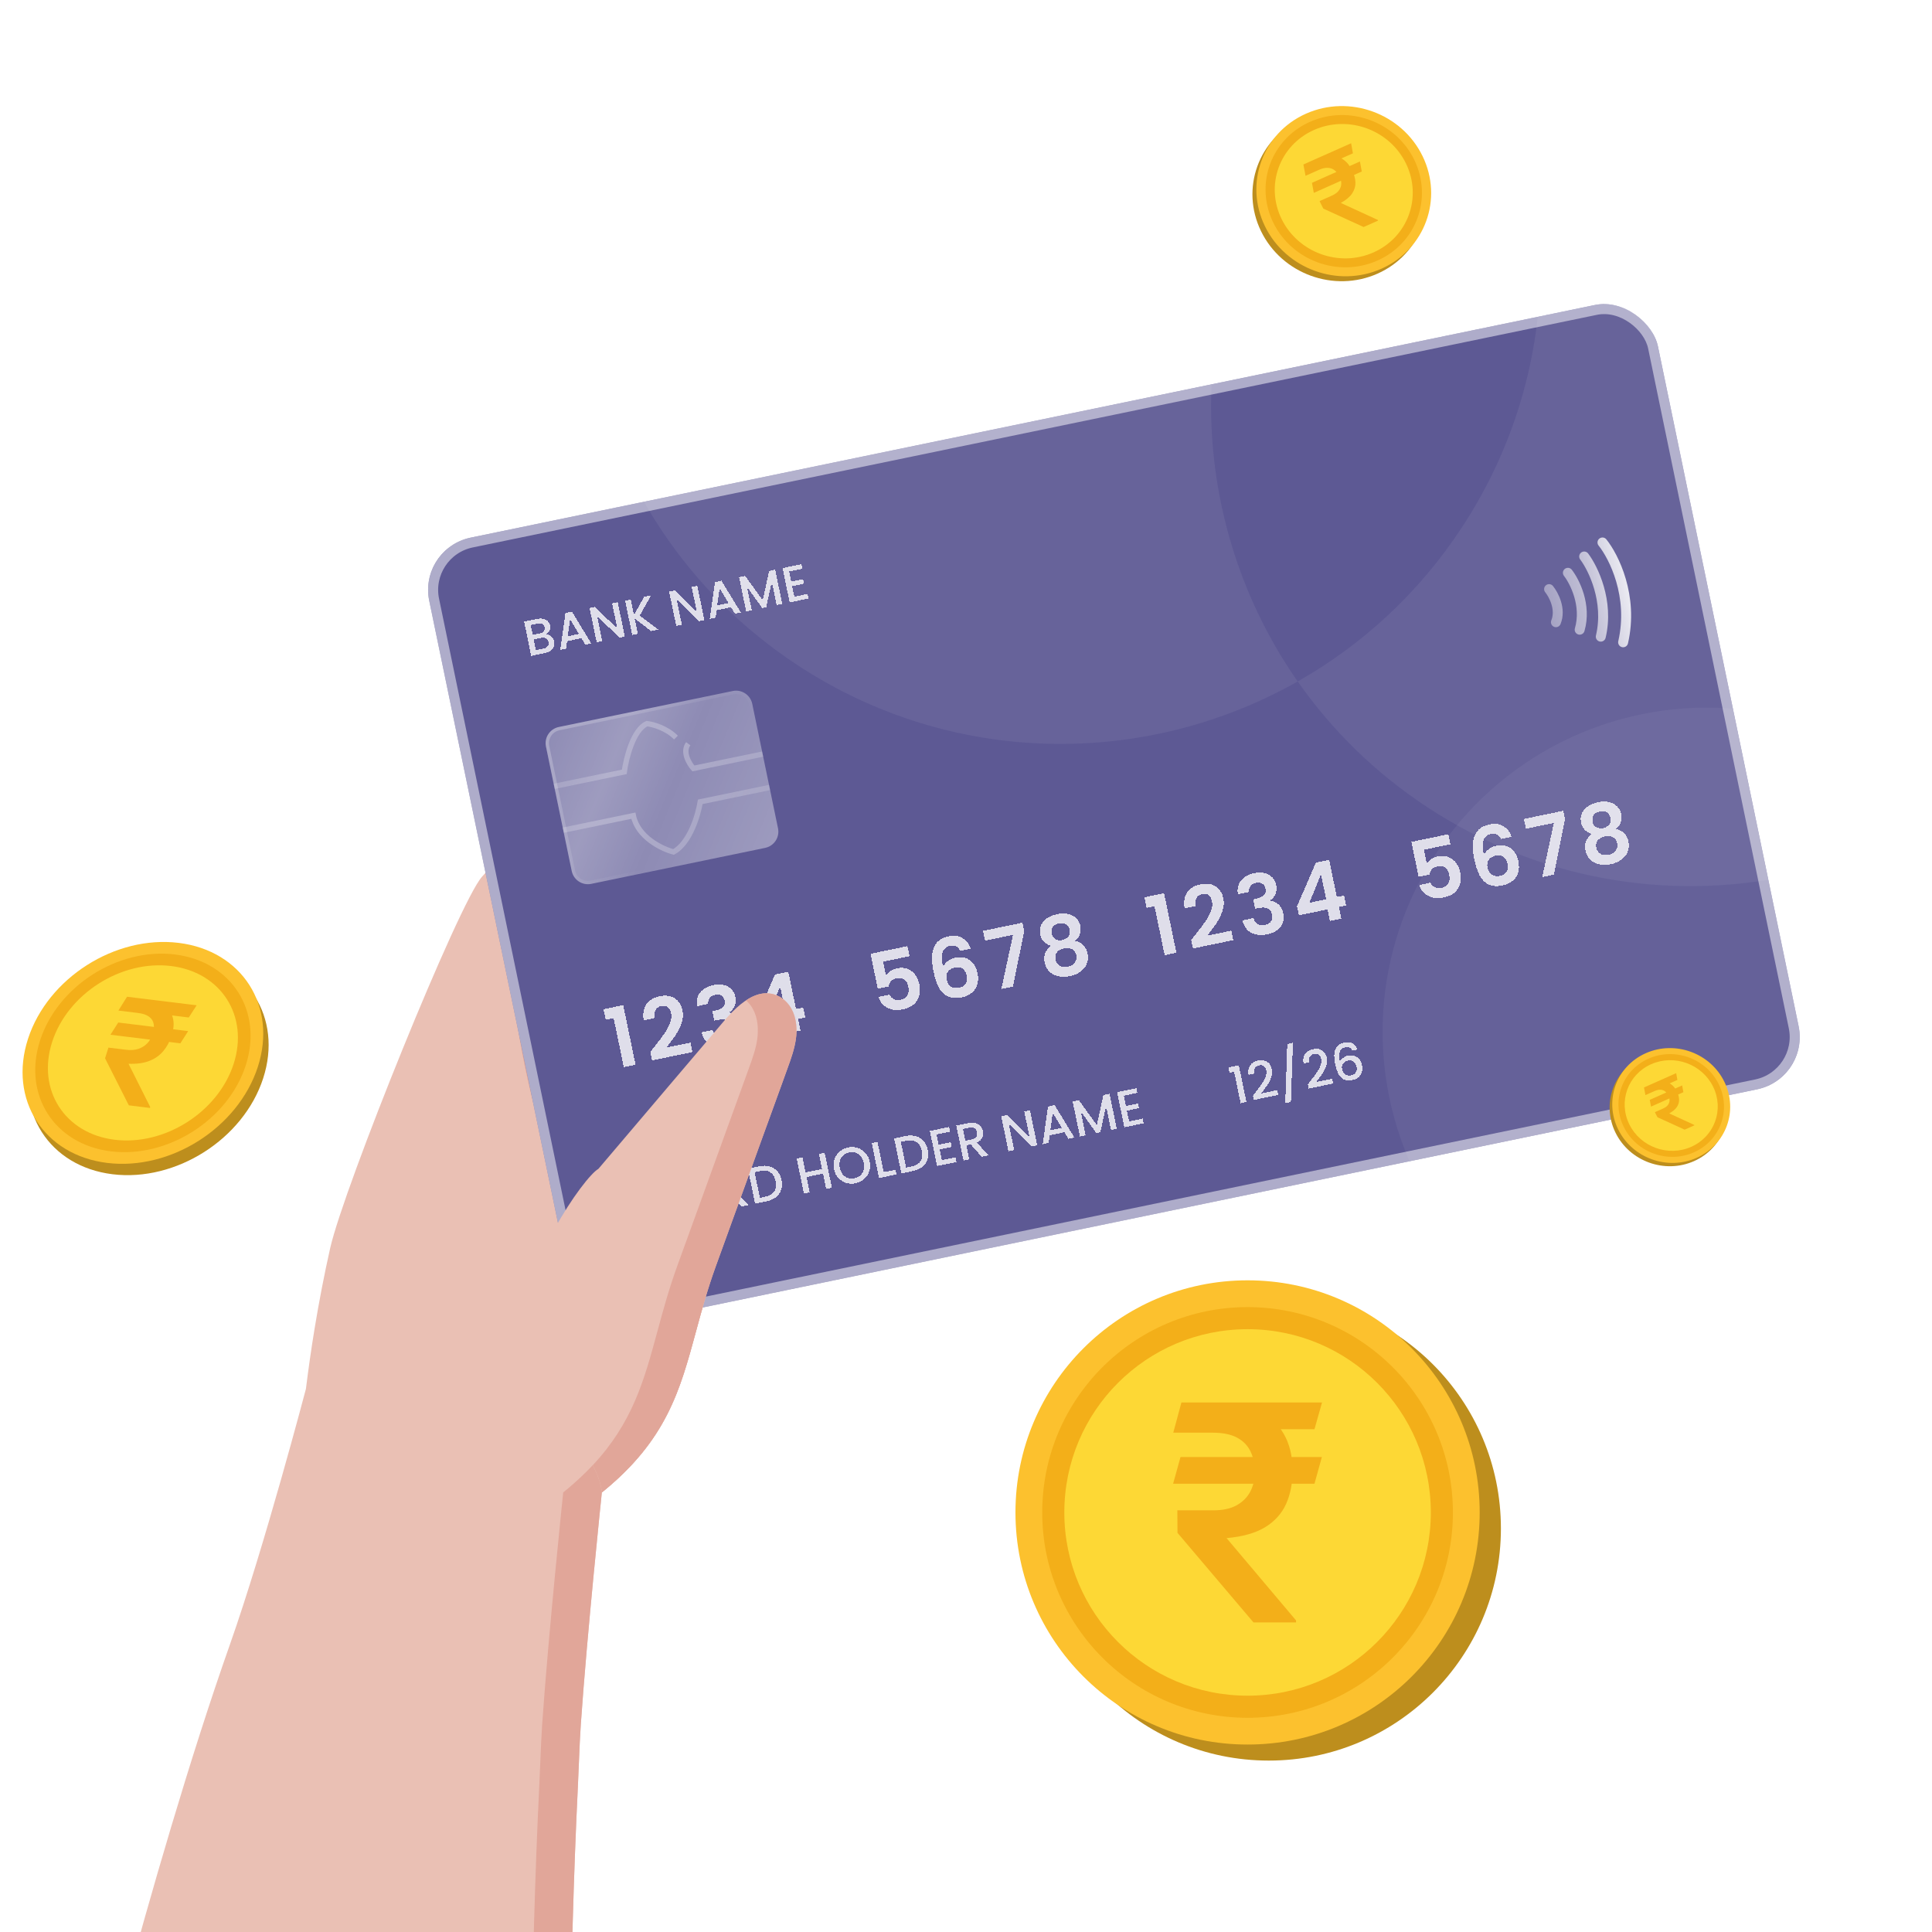 <svg width="120" height="120" viewBox="0 0 120 120" fill="none" xmlns="http://www.w3.org/2000/svg">
<g clip-path="url(#clip0_191_30288)">
<path d="M37.382 92.696C42.784 88.33 42.433 84.223 44.453 78.649L37.157 72.604C36.677 73.14 34.926 67.176 34.403 62.598C34.392 62.543 34.386 62.49 34.38 62.435L34.378 62.419C34.352 62.161 34.327 61.911 34.31 61.663C34.172 59.914 34.261 58.477 34.739 57.867C35.014 57.517 35.282 57.176 35.54 56.844C41.472 49.188 45.063 42.04 44.912 40.791C44.771 39.602 43.252 40.177 42.95 40.392C40.197 42.345 36.394 47.335 29.943 54.449C28.506 56.036 21.365 73.737 20.508 77.523C20.136 79.175 19.809 80.882 19.538 82.531C19.324 83.834 19.146 85.098 19.001 86.267C19.001 86.267 16.437 96.03 14.288 102.121C11.77 109.255 9.314 117.806 7.547 124.332C5.94 130.264 1.472 149.06 1.472 149.06C1.239 149.842 1.76 150.647 2.569 150.756L32.327 154.332L34.649 154.644C35.399 154.746 36.082 154.201 36.149 153.447C36.149 153.447 35.34 133.892 35.408 127.721C35.465 122.568 35.626 116.385 35.896 110.907C35.961 109.604 35.992 108.314 36.075 107.119C36.462 101.483 37.382 92.696 37.382 92.696Z" fill="#EAC0B4"/>
<path fill-rule="evenodd" clip-rule="evenodd" d="M43.224 82.695C42.232 86.357 41.392 89.456 37.382 92.697C37.382 92.697 36.462 101.484 36.074 107.119C36.023 107.872 35.991 108.661 35.958 109.468C35.939 109.943 35.92 110.424 35.896 110.907C35.626 116.386 35.465 122.568 35.408 127.721C35.34 133.892 36.149 153.447 36.149 153.447C36.081 154.201 35.399 154.746 34.648 154.645L33.149 154.443C33.478 154.229 33.711 153.871 33.749 153.447C33.749 153.447 32.94 133.892 33.008 127.721C33.064 122.568 33.226 116.386 33.496 110.907C33.52 110.424 33.539 109.943 33.558 109.468C33.591 108.661 33.623 107.872 33.674 107.119C34.062 101.484 34.982 92.697 34.982 92.697C38.992 89.456 39.832 86.357 40.824 82.695C41.169 81.424 41.532 80.085 42.052 78.649L34.757 72.605C34.276 73.141 32.526 67.176 32.002 62.599C31.992 62.544 31.986 62.491 31.98 62.435L31.978 62.419C31.952 62.161 31.927 61.911 31.91 61.664C31.771 59.915 31.86 58.477 32.339 57.868C32.414 57.772 32.488 57.677 32.562 57.583C32.759 57.332 32.952 57.086 33.14 56.844C39.072 49.189 42.663 42.04 42.511 40.791C42.509 40.77 42.506 40.749 42.502 40.728C42.655 40.608 42.804 40.496 42.95 40.392C43.252 40.178 44.771 39.602 44.911 40.791C45.063 42.04 41.472 49.189 35.54 56.844C35.352 57.086 35.159 57.332 34.962 57.583C34.888 57.677 34.814 57.772 34.739 57.868C34.26 58.477 34.171 59.915 34.31 61.664C34.327 61.911 34.352 62.161 34.378 62.419L34.38 62.435C34.386 62.491 34.392 62.544 34.402 62.599C34.926 67.176 36.676 73.141 37.157 72.605L44.452 78.649C43.932 80.085 43.569 81.424 43.224 82.695Z" fill="#E1A699"/>
<g filter="url(#filter0_d_191_30288)">
<g clip-path="url(#clip1_191_30288)">
<rect x="25.988" y="34.065" width="77.936" height="49.746" rx="3.316" transform="rotate(-11.691 25.988 34.065)" fill="#5D5994"/>
<g filter="url(#filter1_f_191_30288)">
<path fill-rule="evenodd" clip-rule="evenodd" d="M88.66 50.141C102.413 59.178 120.889 55.355 129.926 41.602C138.963 27.848 135.14 9.373 121.386 0.336C111.722 -6.014 99.727 -6.014 90.312 -0.681C88.209 -3.69 85.51 -6.357 82.255 -8.496C68.502 -17.533 50.026 -13.71 40.989 0.043C31.952 13.796 35.775 32.272 49.529 41.309C59.193 47.659 71.188 47.659 80.603 42.326C82.706 45.334 85.405 48.002 88.66 50.141ZM80.603 42.326C84.586 40.07 88.107 36.858 90.794 32.769C97.692 22.271 97.097 9.022 90.312 -0.681C86.329 1.575 82.808 4.786 80.121 8.875C73.223 19.373 73.818 32.623 80.603 42.326Z" fill="white" fill-opacity="0.06"/>
</g>
<path d="M33.911 46.369C33.796 45.814 34.154 45.27 34.709 45.155L45.51 42.92C46.066 42.805 46.609 43.162 46.724 43.718L48.324 51.449C48.439 52.004 48.082 52.548 47.526 52.663L36.725 54.898C36.17 55.013 35.626 54.656 35.511 54.1L33.911 46.369Z" fill="url(#paint0_linear_191_30288)"/>
<path d="M34.013 46.348C33.909 45.849 34.231 45.36 34.73 45.257L45.531 43.022C46.031 42.918 46.52 43.239 46.623 43.739L48.223 51.47C48.326 51.969 48.005 52.458 47.505 52.561L36.704 54.797C36.205 54.9 35.716 54.579 35.613 54.079L34.013 46.348Z" stroke="url(#paint1_linear_191_30288)" stroke-opacity="0.3" stroke-width="0.207"/>
<path d="M34.423 48.841L38.775 47.941C38.888 47.099 39.328 45.321 40.183 44.946C40.538 44.985 41.395 45.213 41.985 45.812M34.986 51.563L39.338 50.663C39.617 52.011 41.117 52.727 41.833 52.917C42.854 52.364 43.367 50.61 43.495 49.802L47.799 48.912M47.37 46.838L43.066 47.728C42.802 47.43 42.368 46.706 42.749 46.195" stroke="url(#paint2_linear_191_30288)" stroke-opacity="0.7" stroke-width="0.332"/>
<g filter="url(#filter2_f_191_30288)">
<ellipse cx="106.013" cy="64.089" rx="20.137" ry="20.137" transform="rotate(-11.691 106.013 64.089)" fill="white" fill-opacity="0.05"/>
</g>
<g filter="url(#filter3_d_191_30288)">
<path d="M33.908 39.41C34.026 39.406 34.136 39.446 34.236 39.53C34.336 39.614 34.4 39.719 34.426 39.845C34.448 39.953 34.44 40.057 34.401 40.157C34.364 40.254 34.297 40.339 34.201 40.412C34.105 40.483 33.987 40.533 33.846 40.563L32.994 40.739L32.554 38.61L33.366 38.442C33.511 38.412 33.64 38.411 33.755 38.438C33.869 38.466 33.961 38.516 34.032 38.588C34.102 38.659 34.147 38.745 34.168 38.848C34.194 38.97 34.182 39.079 34.134 39.174C34.085 39.269 34.01 39.348 33.908 39.41ZM33.088 39.432L33.52 39.343C33.634 39.319 33.718 39.275 33.771 39.211C33.825 39.144 33.842 39.062 33.822 38.964C33.802 38.868 33.754 38.8 33.678 38.761C33.603 38.719 33.508 38.709 33.394 38.733L32.962 38.822L33.088 39.432ZM33.756 40.284C33.875 40.26 33.962 40.212 34.017 40.141C34.073 40.069 34.09 39.983 34.069 39.881C34.047 39.777 33.995 39.701 33.91 39.655C33.826 39.608 33.725 39.597 33.607 39.622L33.147 39.717L33.285 40.382L33.756 40.284ZM36.117 39.639L35.226 39.824L35.163 40.29L34.798 40.366L35.12 38.076L35.524 37.992L36.728 39.966L36.361 40.042L36.117 39.639ZM35.96 39.374L35.41 38.457L35.265 39.518L35.96 39.374ZM38.809 39.536L38.46 39.608L37.08 38.236L37.409 39.825L37.06 39.898L36.619 37.766L36.968 37.693L38.347 39.063L38.019 37.476L38.368 37.404L38.809 39.536ZM40.441 39.198L39.419 38.416L39.617 39.368L39.267 39.441L38.827 37.312L39.176 37.239L39.377 38.211L40.003 37.068L40.441 36.978L39.737 38.235L40.897 39.103L40.441 39.198ZM43.751 38.513L43.401 38.585L42.022 37.213L42.351 38.803L42.002 38.875L41.56 36.743L41.91 36.671L43.289 38.04L42.96 36.453L43.309 36.381L43.751 38.513ZM45.403 37.718L44.511 37.902L44.448 38.369L44.084 38.444L44.405 36.154L44.81 36.071L46.014 38.045L45.646 38.121L45.403 37.718ZM45.246 37.453L44.695 36.535L44.55 37.597L45.246 37.453ZM48.147 35.383L48.587 37.512L48.238 37.584L47.937 36.126L47.589 37.719L47.347 37.769L46.393 36.446L46.694 37.904L46.345 37.976L45.905 35.847L46.281 35.769L47.374 37.284L47.773 35.461L48.147 35.383ZM49.013 35.498L49.143 36.123L49.878 35.971L49.937 36.255L49.202 36.407L49.337 37.06L50.164 36.889L50.223 37.174L49.046 37.417L48.605 35.285L49.782 35.042L49.84 35.327L49.013 35.498Z" fill="white" fill-opacity="0.8" shape-rendering="crispEdges"/>
</g>
<g filter="url(#filter4_d_191_30288)">
<path d="M39.977 75.057C39.933 74.844 39.942 74.643 40.005 74.454C40.071 74.264 40.178 74.105 40.327 73.976C40.479 73.844 40.656 73.758 40.858 73.716C41.09 73.668 41.307 73.683 41.51 73.76C41.715 73.835 41.88 73.969 42.004 74.161L41.575 74.249C41.495 74.146 41.399 74.077 41.288 74.041C41.176 74.006 41.054 74.002 40.923 74.029C40.779 74.059 40.657 74.118 40.558 74.206C40.458 74.293 40.389 74.405 40.349 74.539C40.312 74.673 40.31 74.82 40.343 74.981C40.376 75.142 40.437 75.276 40.524 75.384C40.614 75.492 40.722 75.567 40.849 75.611C40.975 75.652 41.11 75.658 41.254 75.628C41.385 75.601 41.495 75.549 41.584 75.472C41.672 75.395 41.733 75.293 41.765 75.166L42.194 75.078C42.156 75.303 42.057 75.491 41.899 75.641C41.743 75.791 41.549 75.89 41.318 75.938C41.113 75.98 40.917 75.972 40.728 75.913C40.539 75.852 40.377 75.747 40.242 75.599C40.109 75.45 40.021 75.27 39.977 75.057ZM43.962 74.908L43.051 75.096L42.986 75.573L42.614 75.65L42.943 73.311L43.356 73.225L44.586 75.242L44.21 75.32L43.962 74.908ZM43.801 74.638L43.239 73.7L43.091 74.784L43.801 74.638ZM46.054 74.938L45.374 74.172L45.101 74.228L45.281 75.098L44.925 75.172L44.474 72.997L45.226 72.841C45.393 72.807 45.539 72.807 45.666 72.842C45.795 72.876 45.898 72.936 45.975 73.023C46.053 73.109 46.105 73.212 46.13 73.333C46.16 73.475 46.145 73.613 46.085 73.747C46.028 73.879 45.918 73.983 45.755 74.06L46.48 74.85L46.054 74.938ZM45.042 73.943L45.437 73.862C45.57 73.834 45.664 73.78 45.717 73.699C45.772 73.618 45.787 73.522 45.764 73.409C45.741 73.296 45.689 73.215 45.61 73.167C45.529 73.116 45.422 73.104 45.286 73.132L44.892 73.214L45.042 73.943ZM47.163 72.441C47.394 72.393 47.606 72.396 47.797 72.45C47.991 72.501 48.152 72.6 48.28 72.748C48.41 72.893 48.498 73.076 48.544 73.297C48.59 73.518 48.582 73.72 48.519 73.903C48.459 74.085 48.35 74.238 48.193 74.362C48.038 74.483 47.844 74.568 47.613 74.616L46.902 74.763L46.452 72.588L47.163 72.441ZM47.552 74.325C47.807 74.272 47.988 74.163 48.095 73.997C48.202 73.831 48.23 73.623 48.178 73.373C48.126 73.12 48.017 72.937 47.852 72.823C47.687 72.71 47.477 72.679 47.223 72.732L46.869 72.805L47.199 74.398L47.552 74.325ZM51.221 71.601L51.671 73.776L51.314 73.85L51.117 72.898L50.094 73.11L50.291 74.061L49.934 74.135L49.484 71.96L49.841 71.886L50.034 72.819L51.057 72.607L50.864 71.675L51.221 71.601ZM53.138 73.495C52.935 73.537 52.739 73.529 52.548 73.47C52.359 73.409 52.197 73.305 52.062 73.156C51.929 73.006 51.84 72.824 51.796 72.611C51.752 72.398 51.761 72.197 51.825 72.008C51.89 71.818 51.997 71.659 52.147 71.53C52.298 71.399 52.475 71.312 52.677 71.27C52.882 71.228 53.078 71.237 53.267 71.298C53.458 71.357 53.619 71.46 53.752 71.609C53.886 71.758 53.974 71.938 54.018 72.151C54.062 72.364 54.053 72.566 53.99 72.757C53.927 72.947 53.82 73.107 53.669 73.239C53.519 73.367 53.342 73.453 53.138 73.495ZM53.073 73.186C53.217 73.156 53.339 73.097 53.438 73.009C53.537 72.919 53.605 72.807 53.643 72.673C53.682 72.536 53.685 72.388 53.652 72.227C53.619 72.066 53.557 71.932 53.467 71.825C53.38 71.716 53.273 71.642 53.147 71.6C53.021 71.559 52.886 71.553 52.742 71.583C52.598 71.613 52.476 71.672 52.377 71.76C52.278 71.848 52.208 71.959 52.169 72.093C52.131 72.227 52.129 72.375 52.162 72.535C52.195 72.696 52.256 72.831 52.344 72.942C52.434 73.049 52.542 73.125 52.668 73.168C52.794 73.21 52.929 73.215 53.073 73.186ZM54.892 72.809L55.628 72.657L55.688 72.945L54.595 73.171L54.145 70.996L54.502 70.922L54.892 72.809ZM56.246 70.561C56.478 70.513 56.69 70.516 56.881 70.57C57.075 70.621 57.236 70.721 57.364 70.868C57.494 71.013 57.582 71.196 57.628 71.417C57.673 71.638 57.665 71.84 57.603 72.023C57.543 72.205 57.434 72.358 57.277 72.482C57.121 72.603 56.928 72.688 56.696 72.736L55.986 72.883L55.536 70.708L56.246 70.561ZM56.636 72.445C56.891 72.392 57.072 72.283 57.179 72.117C57.286 71.951 57.313 71.743 57.262 71.493C57.209 71.241 57.101 71.058 56.936 70.944C56.771 70.83 56.561 70.799 56.306 70.852L55.953 70.925L56.282 72.518L56.636 72.445ZM58.171 70.463L58.303 71.101L59.054 70.946L59.115 71.237L58.363 71.392L58.501 72.059L59.346 71.884L59.407 72.175L58.205 72.424L57.754 70.246L58.956 69.997L59.016 70.288L58.171 70.463ZM60.976 71.85L60.295 71.084L60.023 71.14L60.203 72.01L59.846 72.084L59.396 69.909L60.147 69.754C60.314 69.719 60.461 69.719 60.588 69.754C60.717 69.788 60.819 69.848 60.896 69.935C60.975 70.021 61.027 70.124 61.052 70.245C61.081 70.387 61.066 70.525 61.007 70.659C60.949 70.791 60.839 70.895 60.677 70.972L61.402 71.762L60.976 71.85ZM59.964 70.856L60.358 70.774C60.492 70.746 60.585 70.692 60.638 70.612C60.693 70.531 60.709 70.434 60.686 70.321C60.662 70.208 60.611 70.128 60.531 70.079C60.451 70.028 60.343 70.017 60.207 70.045L59.813 70.126L59.964 70.856ZM64.424 71.137L64.067 71.211L62.657 69.809L62.993 71.433L62.637 71.507L62.186 69.329L62.543 69.255L63.952 70.654L63.616 69.032L63.973 68.959L64.424 71.137ZM66.112 70.324L65.201 70.513L65.136 70.99L64.764 71.067L65.093 68.727L65.506 68.641L66.736 70.659L66.36 70.736L66.112 70.324ZM65.951 70.054L65.388 69.116L65.241 70.201L65.951 70.054ZM68.915 67.939L69.366 70.114L69.009 70.188L68.701 68.698L68.345 70.326L68.098 70.377L67.123 69.025L67.431 70.515L67.075 70.588L66.624 68.413L67.009 68.334L68.126 69.881L68.534 68.018L68.915 67.939ZM69.801 68.056L69.933 68.695L70.684 68.539L70.744 68.83L69.993 68.986L70.131 69.652L70.976 69.478L71.036 69.769L69.835 70.017L69.384 67.839L70.586 67.59L70.646 67.881L69.801 68.056Z" fill="white" fill-opacity="0.8" shape-rendering="crispEdges"/>
</g>
<g filter="url(#filter5_d_191_30288)">
<path d="M76.362 66.626L76.294 66.301L76.945 66.166L77.417 68.448L77.057 68.522L76.653 66.566L76.362 66.626ZM78.004 67.82C78.169 67.606 78.297 67.431 78.389 67.297C78.482 67.16 78.555 67.023 78.607 66.886C78.659 66.749 78.673 66.62 78.648 66.499C78.622 66.374 78.572 66.282 78.496 66.224C78.423 66.165 78.323 66.149 78.196 66.175C78.073 66.2 77.985 66.26 77.933 66.353C77.882 66.445 77.868 66.556 77.891 66.689L77.546 66.76C77.504 66.521 77.537 66.324 77.647 66.171C77.758 66.015 77.919 65.916 78.13 65.872C78.357 65.825 78.548 65.851 78.701 65.95C78.856 66.048 78.955 66.202 78.998 66.41C79.029 66.561 79.021 66.713 78.973 66.869C78.926 67.023 78.861 67.165 78.777 67.298C78.696 67.428 78.588 67.582 78.455 67.76L78.34 67.914L79.332 67.709L79.394 68.006L77.873 68.321L77.819 68.061L78.004 67.82ZM80.307 64.769L80.181 68.447L79.83 68.52L79.954 64.842L80.307 64.769ZM81.418 67.114C81.583 66.899 81.711 66.725 81.803 66.591C81.896 66.454 81.969 66.317 82.021 66.18C82.073 66.043 82.087 65.914 82.062 65.793C82.036 65.668 81.986 65.576 81.91 65.517C81.837 65.458 81.737 65.442 81.61 65.469C81.487 65.494 81.399 65.553 81.347 65.647C81.296 65.738 81.282 65.85 81.305 65.982L80.961 66.053C80.918 65.814 80.951 65.618 81.061 65.465C81.172 65.309 81.333 65.209 81.544 65.165C81.771 65.118 81.962 65.144 82.115 65.243C82.27 65.342 82.369 65.495 82.412 65.704C82.444 65.854 82.435 66.007 82.387 66.163C82.34 66.316 82.275 66.459 82.192 66.592C82.11 66.722 82.002 66.876 81.869 67.053L81.754 67.208L82.746 67.002L82.808 67.3L81.287 67.614L81.233 67.355L81.418 67.114ZM83.992 65.26C83.949 65.168 83.893 65.105 83.822 65.069C83.752 65.034 83.662 65.027 83.554 65.05C83.389 65.084 83.279 65.173 83.224 65.317C83.168 65.459 83.169 65.677 83.225 65.97C83.26 65.867 83.325 65.779 83.419 65.708C83.513 65.636 83.62 65.588 83.742 65.563C83.879 65.534 84.007 65.539 84.123 65.578C84.242 65.615 84.342 65.683 84.424 65.784C84.507 65.884 84.566 66.012 84.598 66.169C84.628 66.315 84.626 66.451 84.591 66.578C84.559 66.704 84.493 66.813 84.394 66.903C84.295 66.991 84.166 67.051 84.007 67.084C83.792 67.129 83.614 67.117 83.471 67.048C83.33 66.977 83.217 66.86 83.131 66.698C83.047 66.534 82.978 66.323 82.925 66.064C82.767 65.301 82.957 64.863 83.495 64.752C83.704 64.709 83.879 64.731 84.022 64.819C84.166 64.907 84.266 65.031 84.321 65.192L83.992 65.26ZM83.725 65.879C83.598 65.906 83.498 65.967 83.424 66.062C83.352 66.156 83.331 66.274 83.36 66.418C83.39 66.562 83.455 66.669 83.554 66.737C83.654 66.803 83.779 66.821 83.927 66.791C84.058 66.763 84.153 66.701 84.212 66.604C84.272 66.507 84.288 66.391 84.26 66.255C84.231 66.113 84.17 66.008 84.077 65.94C83.987 65.87 83.869 65.85 83.725 65.879Z" fill="white" fill-opacity="0.8" shape-rendering="crispEdges"/>
</g>
<g filter="url(#filter6_d_191_30288)">
<path d="M37.621 63.339L37.486 62.684L38.709 62.431L39.474 66.13L38.744 66.281L38.114 63.237L37.621 63.339ZM40.612 65.059C40.881 64.721 41.093 64.442 41.249 64.223C41.404 64 41.525 63.778 41.613 63.555C41.701 63.332 41.725 63.126 41.686 62.937C41.651 62.764 41.582 62.637 41.48 62.556C41.379 62.474 41.244 62.451 41.075 62.486C40.905 62.521 40.787 62.606 40.719 62.74C40.651 62.87 40.636 63.034 40.673 63.231L39.983 63.374C39.912 62.965 39.969 62.632 40.152 62.376C40.339 62.118 40.608 61.953 40.96 61.88C41.345 61.801 41.663 61.843 41.912 62.006C42.16 62.166 42.319 62.414 42.388 62.749C42.443 63.013 42.424 63.279 42.332 63.549C42.239 63.819 42.12 64.062 41.975 64.279C41.828 64.493 41.634 64.755 41.392 65.067L42.889 64.757L43.01 65.345L40.504 65.864L40.394 65.336L40.612 65.059ZM43.293 62.498C43.24 62.156 43.304 61.871 43.486 61.643C43.671 61.411 43.945 61.257 44.307 61.182C44.554 61.131 44.774 61.132 44.968 61.183C45.162 61.231 45.318 61.321 45.437 61.451C45.558 61.578 45.638 61.734 45.676 61.92C45.721 62.133 45.702 62.326 45.621 62.498C45.543 62.666 45.433 62.791 45.291 62.873L45.296 62.893C45.505 62.914 45.679 62.99 45.82 63.124C45.964 63.256 46.061 63.444 46.111 63.688C46.153 63.891 46.143 64.082 46.081 64.26C46.023 64.438 45.912 64.592 45.748 64.721C45.587 64.846 45.379 64.935 45.126 64.987C44.743 65.066 44.412 65.034 44.132 64.891C43.852 64.748 43.666 64.49 43.575 64.117L44.265 63.974C44.306 64.139 44.39 64.261 44.516 64.341C44.644 64.416 44.802 64.435 44.988 64.397C45.16 64.361 45.282 64.286 45.354 64.172C45.428 64.055 45.45 63.92 45.418 63.768C45.376 63.565 45.282 63.432 45.135 63.371C44.989 63.31 44.78 63.307 44.509 63.363L44.362 63.394L44.241 62.81L44.388 62.779C44.869 62.68 45.076 62.47 45.009 62.148C44.979 62.003 44.912 61.899 44.807 61.836C44.706 61.772 44.574 61.757 44.411 61.791C44.252 61.823 44.138 61.893 44.068 61.999C44.001 62.101 43.974 62.22 43.988 62.354L43.293 62.498ZM47.083 63.804L46.968 63.246L48.136 60.528L48.963 60.357L49.442 62.67L49.888 62.578L50.016 63.197L49.57 63.29L49.719 64.01L49.008 64.157L48.859 63.437L47.083 63.804ZM48.456 61.255L47.737 63.023L48.777 62.808L48.456 61.255Z" fill="white" fill-opacity="0.8" shape-rendering="crispEdges"/>
</g>
<g filter="url(#filter7_d_191_30288)">
<path d="M56.493 59.391L54.849 59.731L55.028 60.598C55.081 60.496 55.168 60.404 55.289 60.322C55.409 60.237 55.543 60.18 55.692 60.149C55.963 60.093 56.197 60.106 56.394 60.189C56.591 60.272 56.747 60.398 56.864 60.568C56.979 60.734 57.059 60.923 57.102 61.132C57.183 61.521 57.136 61.858 56.962 62.141C56.791 62.423 56.501 62.606 56.091 62.691C55.706 62.771 55.378 62.738 55.108 62.593C54.838 62.448 54.655 62.223 54.561 61.918L55.251 61.775C55.309 61.904 55.399 61.998 55.521 62.058C55.646 62.116 55.791 62.129 55.957 62.094C56.157 62.053 56.294 61.959 56.37 61.813C56.445 61.667 56.462 61.491 56.419 61.284C56.376 61.075 56.29 60.926 56.163 60.84C56.039 60.749 55.877 60.725 55.677 60.766C55.535 60.795 55.424 60.855 55.344 60.946C55.264 61.037 55.216 61.145 55.2 61.272L54.52 61.413L54.07 59.241L56.364 58.766L56.493 59.391ZM59.633 59.064C59.569 58.928 59.488 58.834 59.389 58.781C59.293 58.726 59.167 58.715 59.012 58.748C58.778 58.796 58.625 58.926 58.553 59.139C58.483 59.347 58.49 59.663 58.574 60.087C58.628 59.935 58.724 59.805 58.864 59.699C59.004 59.589 59.165 59.515 59.348 59.477C59.568 59.431 59.772 59.439 59.961 59.498C60.15 59.558 60.31 59.669 60.443 59.833C60.575 59.992 60.667 60.199 60.719 60.453C60.769 60.693 60.764 60.918 60.705 61.128C60.649 61.333 60.539 61.508 60.374 61.651C60.21 61.794 59.999 61.893 59.742 61.946C59.391 62.019 59.097 61.998 58.862 61.885C58.63 61.77 58.445 61.583 58.306 61.322C58.17 61.058 58.06 60.721 57.975 60.311C57.847 59.692 57.857 59.203 58.005 58.845C58.153 58.483 58.456 58.254 58.916 58.159C59.272 58.085 59.567 58.125 59.803 58.277C60.039 58.429 60.202 58.646 60.292 58.927L59.633 59.064ZM59.306 60.094C59.127 60.131 58.987 60.215 58.887 60.345C58.787 60.475 58.758 60.64 58.799 60.84C58.84 61.039 58.929 61.185 59.064 61.277C59.203 61.368 59.376 61.392 59.582 61.349C59.764 61.312 59.897 61.226 59.978 61.093C60.064 60.959 60.087 60.797 60.047 60.608C60.007 60.411 59.922 60.267 59.794 60.173C59.668 60.079 59.506 60.053 59.306 60.094ZM63.613 57.838L62.918 61.278L62.197 61.427L62.92 58.066L61.184 58.425L61.058 57.816L63.504 57.31L63.613 57.838ZM65.285 58.746C64.91 58.64 64.685 58.403 64.609 58.034C64.571 57.851 64.582 57.676 64.643 57.508C64.706 57.336 64.822 57.187 64.989 57.061C65.16 56.93 65.381 56.837 65.651 56.781C65.922 56.725 66.16 56.723 66.365 56.776C66.572 56.825 66.737 56.916 66.86 57.049C66.986 57.179 67.067 57.334 67.105 57.517C67.144 57.703 67.132 57.877 67.07 58.038C67.007 58.195 66.908 58.329 66.772 58.438C66.975 58.481 67.145 58.569 67.282 58.703C67.419 58.837 67.51 59.011 67.554 59.224C67.601 59.454 67.584 59.667 67.501 59.864C67.421 60.057 67.289 60.22 67.105 60.354C66.921 60.487 66.702 60.58 66.448 60.632C66.195 60.685 65.957 60.687 65.735 60.637C65.516 60.587 65.33 60.49 65.177 60.345C65.026 60.196 64.927 60.007 64.879 59.777C64.835 59.564 64.85 59.369 64.922 59.191C64.994 59.011 65.115 58.862 65.285 58.746ZM66.436 57.761C66.402 57.596 66.325 57.478 66.204 57.407C66.087 57.336 65.942 57.319 65.77 57.354C65.601 57.389 65.475 57.463 65.392 57.575C65.313 57.687 65.291 57.827 65.326 57.996C65.357 58.149 65.433 58.26 65.554 58.33C65.678 58.4 65.821 58.418 65.983 58.385C66.145 58.351 66.27 58.278 66.356 58.164C66.441 58.048 66.468 57.914 66.436 57.761ZM66.09 58.902C65.897 58.942 65.75 59.024 65.649 59.147C65.551 59.27 65.52 59.422 65.558 59.605C65.593 59.774 65.679 59.901 65.817 59.985C65.957 60.066 66.127 60.085 66.326 60.044C66.526 60.002 66.672 59.916 66.765 59.784C66.857 59.652 66.886 59.503 66.852 59.337C66.815 59.158 66.727 59.031 66.588 58.958C66.449 58.881 66.283 58.862 66.09 58.902Z" fill="white" fill-opacity="0.8" shape-rendering="crispEdges"/>
</g>
<g filter="url(#filter8_d_191_30288)">
<path d="M71.215 56.386L71.08 55.732L72.303 55.479L73.068 59.178L72.338 59.329L71.707 56.285L71.215 56.386ZM74.206 58.106C74.475 57.769 74.687 57.49 74.843 57.271C74.998 57.048 75.119 56.826 75.207 56.603C75.295 56.38 75.319 56.174 75.28 55.984C75.244 55.812 75.176 55.685 75.074 55.604C74.973 55.522 74.837 55.499 74.668 55.534C74.499 55.569 74.381 55.654 74.313 55.788C74.245 55.918 74.23 56.082 74.267 56.279L73.577 56.422C73.506 56.013 73.562 55.68 73.746 55.423C73.932 55.166 74.202 55.001 74.553 54.928C74.939 54.848 75.257 54.89 75.506 55.054C75.754 55.214 75.913 55.462 75.982 55.797C76.037 56.061 76.018 56.327 75.925 56.597C75.833 56.867 75.714 57.11 75.569 57.327C75.422 57.541 75.228 57.803 74.985 58.114L76.482 57.805L76.604 58.393L74.097 58.912L73.988 58.384L74.206 58.106ZM76.887 55.546C76.834 55.204 76.898 54.919 77.08 54.691C77.265 54.459 77.538 54.305 77.9 54.23C78.147 54.179 78.368 54.179 78.562 54.231C78.755 54.279 78.912 54.369 79.03 54.499C79.152 54.626 79.232 54.782 79.27 54.968C79.314 55.181 79.296 55.374 79.215 55.546C79.137 55.714 79.027 55.839 78.885 55.921L78.889 55.941C79.098 55.962 79.273 56.038 79.413 56.172C79.557 56.304 79.654 56.492 79.705 56.736C79.747 56.939 79.737 57.129 79.675 57.308C79.617 57.486 79.505 57.639 79.342 57.769C79.181 57.894 78.973 57.982 78.719 58.035C78.337 58.114 78.006 58.082 77.726 57.939C77.446 57.796 77.26 57.538 77.169 57.165L77.859 57.022C77.9 57.187 77.984 57.309 78.109 57.389C78.238 57.464 78.395 57.483 78.581 57.444C78.754 57.409 78.876 57.334 78.948 57.22C79.022 57.103 79.044 56.968 79.012 56.816C78.97 56.612 78.876 56.48 78.729 56.419C78.582 56.358 78.374 56.355 78.103 56.411L77.956 56.441L77.835 55.858L77.982 55.827C78.463 55.728 78.669 55.518 78.603 55.196C78.573 55.051 78.505 54.947 78.401 54.883C78.299 54.82 78.167 54.805 78.005 54.838C77.846 54.871 77.732 54.941 77.662 55.047C77.595 55.149 77.568 55.267 77.582 55.402L76.887 55.546ZM80.677 56.852L80.561 56.294L81.729 53.576L82.556 53.404L83.035 55.718L83.482 55.626L83.61 56.245L83.163 56.337L83.313 57.058L82.602 57.205L82.453 56.484L80.677 56.852ZM82.049 54.303L81.33 56.071L82.371 55.856L82.049 54.303Z" fill="white" fill-opacity="0.8" shape-rendering="crispEdges"/>
</g>
<g filter="url(#filter9_d_191_30288)">
<path d="M90.087 52.439L88.443 52.779L88.622 53.647C88.675 53.545 88.762 53.453 88.882 53.371C89.003 53.286 89.137 53.228 89.286 53.198C89.556 53.142 89.79 53.155 89.987 53.238C90.184 53.321 90.341 53.447 90.457 53.617C90.573 53.783 90.653 53.971 90.696 54.181C90.776 54.57 90.73 54.906 90.555 55.189C90.384 55.472 90.094 55.655 89.685 55.74C89.299 55.82 88.971 55.787 88.701 55.642C88.432 55.496 88.249 55.271 88.154 54.967L88.844 54.824C88.903 54.953 88.993 55.047 89.115 55.106C89.24 55.165 89.385 55.177 89.551 55.143C89.75 55.102 89.888 55.008 89.964 54.862C90.039 54.716 90.056 54.539 90.013 54.333C89.969 54.123 89.884 53.975 89.757 53.889C89.632 53.798 89.47 53.773 89.271 53.815C89.129 53.844 89.017 53.904 88.938 53.995C88.858 54.085 88.809 54.194 88.793 54.321L88.113 54.462L87.664 52.29L89.958 51.815L90.087 52.439ZM93.226 52.112C93.163 51.977 93.082 51.883 92.983 51.83C92.887 51.775 92.761 51.764 92.605 51.796C92.372 51.845 92.219 51.975 92.147 52.188C92.077 52.396 92.084 52.712 92.168 53.136C92.221 52.984 92.318 52.854 92.458 52.748C92.598 52.638 92.759 52.564 92.942 52.526C93.162 52.48 93.366 52.487 93.555 52.547C93.743 52.607 93.904 52.718 94.036 52.881C94.168 53.041 94.26 53.248 94.313 53.502C94.363 53.742 94.358 53.967 94.299 54.176C94.243 54.382 94.133 54.557 93.968 54.7C93.804 54.843 93.593 54.942 93.336 54.995C92.984 55.068 92.691 55.047 92.456 54.934C92.224 54.819 92.039 54.632 91.9 54.371C91.764 54.107 91.654 53.77 91.569 53.36C91.441 52.741 91.451 52.252 91.599 51.894C91.746 51.531 92.05 51.303 92.51 51.208C92.865 51.134 93.161 51.173 93.397 51.326C93.633 51.478 93.796 51.695 93.886 51.976L93.226 52.112ZM92.9 53.143C92.721 53.18 92.581 53.264 92.481 53.394C92.381 53.524 92.351 53.689 92.393 53.888C92.434 54.088 92.522 54.234 92.658 54.326C92.797 54.417 92.969 54.441 93.176 54.398C93.358 54.361 93.49 54.275 93.572 54.142C93.657 54.008 93.68 53.846 93.641 53.656C93.601 53.46 93.516 53.315 93.387 53.222C93.262 53.128 93.1 53.102 92.9 53.143ZM97.207 50.886L96.512 54.327L95.791 54.476L96.514 51.115L94.778 51.474L94.652 50.865L97.098 50.359L97.207 50.886ZM98.879 51.795C98.504 51.689 98.279 51.451 98.203 51.083C98.165 50.9 98.176 50.725 98.237 50.557C98.3 50.385 98.415 50.236 98.583 50.11C98.754 49.979 98.974 49.886 99.245 49.83C99.516 49.774 99.753 49.772 99.958 49.825C100.166 49.874 100.331 49.965 100.454 50.098C100.58 50.227 100.661 50.383 100.699 50.566C100.738 50.752 100.726 50.926 100.664 51.087C100.601 51.244 100.502 51.378 100.366 51.487C100.569 51.53 100.739 51.618 100.876 51.752C101.013 51.886 101.103 52.059 101.147 52.272C101.195 52.502 101.177 52.716 101.095 52.913C101.015 53.106 100.883 53.269 100.699 53.403C100.515 53.536 100.296 53.629 100.042 53.681C99.788 53.734 99.55 53.735 99.329 53.686C99.11 53.636 98.924 53.539 98.771 53.394C98.62 53.245 98.521 53.056 98.473 52.826C98.429 52.613 98.443 52.417 98.516 52.24C98.588 52.059 98.709 51.911 98.879 51.795ZM100.03 50.81C99.996 50.645 99.918 50.526 99.798 50.456C99.681 50.385 99.536 50.367 99.364 50.403C99.195 50.438 99.069 50.512 98.986 50.624C98.907 50.736 98.885 50.876 98.92 51.045C98.951 51.198 99.027 51.309 99.147 51.379C99.271 51.449 99.414 51.467 99.577 51.433C99.739 51.4 99.863 51.326 99.949 51.213C100.035 51.097 100.061 50.963 100.03 50.81ZM99.684 51.951C99.491 51.991 99.344 52.072 99.242 52.196C99.144 52.318 99.114 52.471 99.152 52.654C99.187 52.823 99.273 52.95 99.411 53.034C99.551 53.114 99.721 53.134 99.92 53.093C100.12 53.051 100.266 52.965 100.358 52.833C100.451 52.7 100.48 52.552 100.446 52.386C100.409 52.207 100.321 52.08 100.182 52.007C100.043 51.929 99.877 51.911 99.684 51.951Z" fill="white" fill-opacity="0.8" shape-rendering="crispEdges"/>
</g>
<path d="M96.216 36.591C96.496 36.935 96.973 37.828 96.641 38.647M97.384 35.578C97.811 36.127 98.555 37.601 98.116 39.112M98.396 34.565C98.957 35.309 99.949 37.346 99.427 39.544M99.532 33.694C100.234 34.565 101.474 37.024 100.815 39.894" stroke="url(#paint3_linear_191_30288)" stroke-width="0.618" stroke-linecap="round" stroke-linejoin="round"/>
</g>
<rect x="26.356" y="34.307" width="77.313" height="49.123" rx="3.005" transform="rotate(-11.691 26.356 34.307)" stroke="white" stroke-opacity="0.5" stroke-width="0.623"/>
</g>
<path d="M49.434 64.531C49.451 64.406 49.465 64.287 49.467 64.165C49.483 63.818 49.453 63.467 49.348 63.111C49.252 62.791 49.09 62.495 48.864 62.257C48.694 62.072 48.483 61.922 48.246 61.823C47.626 61.573 47.033 61.714 46.491 62.037C46.141 62.244 45.811 62.526 45.512 62.825C45.362 62.974 45.217 63.129 45.084 63.282L41.399 67.617L39.884 69.402L37.165 72.603C36.287 73.085 32.289 78.726 32.481 82.978C32.663 87.024 37.005 89.62 37.39 92.695C42.792 88.328 42.441 84.221 44.46 78.647C44.838 77.601 45.219 76.554 45.597 75.508C45.684 75.274 45.768 75.039 45.855 74.801C46.333 73.483 46.807 72.165 47.285 70.847C47.309 70.784 47.333 70.718 47.356 70.651L47.356 70.65C47.577 70.048 47.798 69.441 48.016 68.834C48.187 68.366 48.357 67.893 48.528 67.424C48.656 67.069 48.788 66.708 48.916 66.349C49.132 65.759 49.348 65.149 49.434 64.531Z" fill="#EAC0B4"/>
<path fill-rule="evenodd" clip-rule="evenodd" d="M49.467 64.164C49.465 64.286 49.451 64.406 49.434 64.53C49.348 65.149 49.132 65.758 48.916 66.349C48.835 66.576 48.752 66.804 48.67 67.031C48.623 67.162 48.575 67.293 48.528 67.424C48.443 67.658 48.357 67.894 48.272 68.129C48.186 68.364 48.101 68.6 48.016 68.834C47.799 69.441 47.577 70.048 47.356 70.65L47.356 70.65C47.333 70.717 47.309 70.784 47.285 70.846C47.034 71.539 46.784 72.231 46.534 72.923C46.308 73.549 46.082 74.175 45.855 74.8C45.825 74.884 45.795 74.967 45.765 75.049C45.709 75.203 45.654 75.355 45.597 75.508C45.408 76.031 45.219 76.554 45.029 77.077C44.839 77.601 44.649 78.124 44.46 78.647C43.94 80.083 43.577 81.422 43.232 82.693C42.24 86.355 41.4 89.453 37.39 92.694C37.318 92.121 37.109 91.564 36.814 91.011C39.297 88.358 40.013 85.718 40.833 82.694C41.177 81.423 41.54 80.084 42.06 78.647C42.249 78.124 42.439 77.601 42.629 77.078C42.819 76.555 43.009 76.032 43.198 75.509C43.254 75.356 43.309 75.203 43.365 75.05C43.395 74.967 43.425 74.884 43.455 74.801C43.682 74.175 43.908 73.55 44.134 72.924C44.384 72.232 44.634 71.539 44.886 70.847C44.91 70.784 44.933 70.718 44.956 70.651L44.956 70.651L44.956 70.651C45.178 70.048 45.399 69.441 45.616 68.835C45.701 68.6 45.787 68.365 45.872 68.129C45.957 67.894 46.043 67.659 46.128 67.424C46.175 67.294 46.223 67.163 46.27 67.031C46.353 66.804 46.435 66.577 46.516 66.349C46.732 65.759 46.949 65.149 47.035 64.531C47.051 64.406 47.065 64.287 47.067 64.165C47.084 63.818 47.053 63.467 46.949 63.111C46.853 62.791 46.69 62.495 46.464 62.257C46.424 62.214 46.382 62.172 46.338 62.133C46.388 62.099 46.44 62.067 46.491 62.036C47.033 61.713 47.626 61.572 48.246 61.822C48.483 61.921 48.694 62.072 48.864 62.257C49.09 62.494 49.252 62.791 49.349 63.11C49.453 63.466 49.483 63.817 49.467 64.164Z" fill="#E1A699"/>
<circle cx="78.807" cy="94.936" r="14.417" fill="#BD8E1D"/>
<circle cx="77.489" cy="93.94" r="14.417" fill="#FCC12E"/>
<circle cx="77.489" cy="93.941" r="12.754" fill="#F3AF19"/>
<circle cx="77.489" cy="93.94" r="11.382" fill="#FDD835"/>
<path d="M82.104 90.498L81.644 92.158H72.864L73.324 90.498H82.104ZM77.855 100.77L73.136 95.207L73.127 93.809H75.369C75.951 93.809 76.429 93.706 76.804 93.499C77.186 93.287 77.47 93.002 77.658 92.646C77.845 92.283 77.939 91.88 77.939 91.436C77.939 90.954 77.852 90.529 77.677 90.16C77.501 89.791 77.223 89.503 76.842 89.297C76.46 89.091 75.957 88.987 75.331 88.987H72.874L73.38 87.111H75.331C76.438 87.111 77.358 87.277 78.089 87.609C78.821 87.94 79.368 88.421 79.731 89.053C80.1 89.685 80.284 90.448 80.284 91.342C80.284 92.124 80.15 92.815 79.881 93.415C79.612 94.009 79.177 94.491 78.577 94.86C77.977 95.222 77.179 95.448 76.185 95.535L80.5 100.648V100.77H77.855ZM82.114 87.111L81.644 88.772H74.468L74.928 87.111H82.114Z" fill="#F3AF19"/>
<ellipse cx="7.186" cy="7.186" rx="7.186" ry="7.186" transform="matrix(0.993 0.122 -0.309 0.951 4.295 58.39)" fill="#BD8E1D"/>
<ellipse cx="7.186" cy="7.186" rx="7.186" ry="7.186" transform="matrix(0.993 0.122 -0.309 0.951 3.961 57.687)" fill="#FCC12E"/>
<ellipse cx="6.429" cy="6.429" rx="6.429" ry="6.429" transform="matrix(0.993 0.122 -0.309 0.951 4.479 58.5)" fill="#F3AF19"/>
<ellipse cx="5.673" cy="5.673" rx="5.673" ry="5.673" transform="matrix(0.993 0.122 -0.309 0.951 4.996 59.31)" fill="#FDD835"/>
<path d="M11.687 64.044L11.203 64.803L6.86 64.27L7.343 63.511L11.687 64.044ZM8.002 68.655L6.525 65.732L6.736 65.069L7.845 65.205C8.132 65.24 8.385 65.22 8.602 65.145C8.824 65.068 9.008 64.95 9.156 64.793C9.305 64.632 9.413 64.447 9.482 64.236C9.556 64.008 9.578 63.801 9.548 63.615C9.518 63.43 9.425 63.277 9.268 63.156C9.111 63.035 8.878 62.955 8.569 62.917L7.353 62.768L7.892 61.909L8.858 62.028C9.405 62.095 9.834 62.229 10.145 62.431C10.456 62.633 10.653 62.894 10.735 63.215C10.82 63.537 10.794 63.91 10.656 64.334C10.536 64.705 10.363 65.024 10.137 65.292C9.913 65.558 9.624 65.759 9.27 65.898C8.917 66.033 8.488 66.092 7.983 66.073L9.33 68.758L9.311 68.816L8.002 68.655ZM12.213 62.44L11.725 63.198L8.175 62.762L8.658 62.003L12.213 62.44Z" fill="#F3AF19"/>
<ellipse cx="5.355" cy="5.355" rx="5.355" ry="5.355" transform="matrix(0.914 -0.407 0.438 0.899 75.98 9.546)" fill="#BD8E1D"/>
<ellipse cx="5.355" cy="5.355" rx="5.355" ry="5.355" transform="matrix(0.914 -0.407 0.438 0.899 76.223 9.24)" fill="#FCC12E"/>
<circle cx="4.791" cy="4.791" r="4.791" transform="matrix(0.914 -0.407 0.438 0.899 76.985 9.517)" fill="#F3AF19"/>
<circle cx="4.228" cy="4.228" r="4.228" transform="matrix(0.914 -0.407 0.438 0.899 77.747 9.795)" fill="#FDD835"/>
<path d="M84.468 10.03L84.582 10.653L81.603 11.98L81.489 11.356L84.468 10.03ZM84.698 14.101L82.192 12.956L81.961 12.491L82.722 12.152C82.919 12.065 83.065 11.958 83.158 11.832C83.253 11.704 83.303 11.566 83.309 11.418C83.314 11.269 83.28 11.12 83.207 10.972C83.129 10.811 83.03 10.682 82.91 10.586C82.791 10.489 82.65 10.435 82.487 10.424C82.324 10.412 82.136 10.454 81.924 10.549L81.09 10.92L80.956 10.217L81.618 9.922C81.994 9.755 82.333 9.671 82.635 9.672C82.937 9.672 83.201 9.75 83.427 9.906C83.655 10.061 83.842 10.288 83.988 10.586C84.115 10.847 84.182 11.098 84.189 11.339C84.194 11.578 84.125 11.805 83.981 12.019C83.837 12.23 83.603 12.426 83.28 12.605L85.576 13.66L85.596 13.701L84.698 14.101ZM83.92 8.898L84.031 9.523L81.596 10.607L81.481 9.983L83.92 8.898Z" fill="#F3AF19"/>
<ellipse cx="3.613" cy="3.613" rx="3.613" ry="3.613" transform="matrix(0.914 -0.407 0.438 0.899 98.754 67.093)" fill="#BD8E1D"/>
<ellipse cx="3.613" cy="3.613" rx="3.613" ry="3.613" transform="matrix(0.914 -0.407 0.438 0.899 98.918 66.888)" fill="#FCC12E"/>
<ellipse cx="3.233" cy="3.233" rx="3.233" ry="3.233" transform="matrix(0.914 -0.407 0.438 0.899 99.432 67.073)" fill="#F3AF19"/>
<ellipse cx="2.852" cy="2.852" rx="2.852" ry="2.852" transform="matrix(0.914 -0.407 0.438 0.899 99.946 67.262)" fill="#FDD835"/>
<path d="M104.481 67.419L104.558 67.839L102.548 68.734L102.47 68.314L104.481 67.419ZM104.636 70.165L102.945 69.393L102.789 69.079L103.302 68.851C103.436 68.792 103.534 68.72 103.597 68.635C103.661 68.548 103.695 68.455 103.699 68.356C103.702 68.255 103.679 68.154 103.63 68.054C103.577 67.946 103.51 67.859 103.43 67.794C103.349 67.729 103.254 67.692 103.144 67.685C103.034 67.677 102.907 67.705 102.764 67.769L102.201 68.019L102.111 67.545L102.558 67.346C102.811 67.233 103.04 67.177 103.244 67.177C103.448 67.177 103.626 67.23 103.779 67.335C103.932 67.44 104.058 67.593 104.157 67.794C104.243 67.97 104.288 68.14 104.292 68.302C104.296 68.464 104.249 68.616 104.152 68.761C104.055 68.903 103.897 69.035 103.679 69.157L105.228 69.868L105.242 69.896L104.636 70.165ZM104.111 66.655L104.186 67.077L102.543 67.808L102.466 67.387L104.111 66.655Z" fill="#F3AF19"/>
</g>
<defs>
<filter id="filter0_d_191_30288" x="24.117" y="16.402" width="90.141" height="68.249" filterUnits="userSpaceOnUse" color-interpolation-filters="sRGB">
<feFlood flood-opacity="0" result="BackgroundImageFix"/>
<feColorMatrix in="SourceAlpha" type="matrix" values="0 0 0 0 0 0 0 0 0 0 0 0 0 0 0 0 0 0 127 0" result="hardAlpha"/>
<feOffset/>
<feGaussianBlur stdDeviation="0.935"/>
<feComposite in2="hardAlpha" operator="out"/>
<feColorMatrix type="matrix" values="0 0 0 0 0 0 0 0 0 0 0 0 0 0 0 0 0 0 0.16 0"/>
<feBlend mode="normal" in2="BackgroundImageFix" result="effect1_dropShadow_191_30288"/>
<feBlend mode="normal" in="SourceGraphic" in2="effect1_dropShadow_191_30288" result="shape"/>
</filter>
<filter id="filter1_f_191_30288" x="33.809" y="-15.677" width="103.297" height="72.998" filterUnits="userSpaceOnUse" color-interpolation-filters="sRGB">
<feFlood flood-opacity="0" result="BackgroundImageFix"/>
<feBlend mode="normal" in="SourceGraphic" in2="BackgroundImageFix" result="shape"/>
<feGaussianBlur stdDeviation="1.141" result="effect1_foregroundBlur_191_30288"/>
</filter>
<filter id="filter2_f_191_30288" x="82.555" y="40.631" width="46.916" height="46.916" filterUnits="userSpaceOnUse" color-interpolation-filters="sRGB">
<feFlood flood-opacity="0" result="BackgroundImageFix"/>
<feBlend mode="normal" in="SourceGraphic" in2="BackgroundImageFix" result="shape"/>
<feGaussianBlur stdDeviation="1.658" result="effect1_foregroundBlur_191_30288"/>
</filter>
<filter id="filter3_d_191_30288" x="31.64" y="34.129" width="19.496" height="7.524" filterUnits="userSpaceOnUse" color-interpolation-filters="sRGB">
<feFlood flood-opacity="0" result="BackgroundImageFix"/>
<feColorMatrix in="SourceAlpha" type="matrix" values="0 0 0 0 0 0 0 0 0 0 0 0 0 0 0 0 0 0 127 0" result="hardAlpha"/>
<feOffset/>
<feGaussianBlur stdDeviation="0.457"/>
<feComposite in2="hardAlpha" operator="out"/>
<feColorMatrix type="matrix" values="0 0 0 0 0 0 0 0 0 0 0 0 0 0 0 0 0 0 0.1 0"/>
<feBlend mode="normal" in2="BackgroundImageFix" result="effect1_dropShadow_191_30288"/>
<feBlend mode="normal" in="SourceGraphic" in2="effect1_dropShadow_191_30288" result="shape"/>
</filter>
<filter id="filter4_d_191_30288" x="38.833" y="66.652" width="33.121" height="10.432" filterUnits="userSpaceOnUse" color-interpolation-filters="sRGB">
<feFlood flood-opacity="0" result="BackgroundImageFix"/>
<feColorMatrix in="SourceAlpha" type="matrix" values="0 0 0 0 0 0 0 0 0 0 0 0 0 0 0 0 0 0 127 0" result="hardAlpha"/>
<feOffset/>
<feGaussianBlur stdDeviation="0.457"/>
<feComposite in2="hardAlpha" operator="out"/>
<feColorMatrix type="matrix" values="0 0 0 0 0 0 0 0 0 0 0 0 0 0 0 0 0 0 0.1 0"/>
<feBlend mode="normal" in2="BackgroundImageFix" result="effect1_dropShadow_191_30288"/>
<feBlend mode="normal" in="SourceGraphic" in2="effect1_dropShadow_191_30288" result="shape"/>
</filter>
<filter id="filter5_d_191_30288" x="75.242" y="63.061" width="10.54" height="6.982" filterUnits="userSpaceOnUse" color-interpolation-filters="sRGB">
<feFlood flood-opacity="0" result="BackgroundImageFix"/>
<feColorMatrix in="SourceAlpha" type="matrix" values="0 0 0 0 0 0 0 0 0 0 0 0 0 0 0 0 0 0 127 0" result="hardAlpha"/>
<feOffset/>
<feGaussianBlur stdDeviation="0.457"/>
<feComposite in2="hardAlpha" operator="out"/>
<feColorMatrix type="matrix" values="0 0 0 0 0 0 0 0 0 0 0 0 0 0 0 0 0 0 0.1 0"/>
<feBlend mode="normal" in2="BackgroundImageFix" result="effect1_dropShadow_191_30288"/>
<feBlend mode="normal" in="SourceGraphic" in2="effect1_dropShadow_191_30288" result="shape"/>
</filter>
<filter id="filter6_d_191_30288" x="36.555" y="59.219" width="14.528" height="8.103" filterUnits="userSpaceOnUse" color-interpolation-filters="sRGB">
<feFlood flood-opacity="0" result="BackgroundImageFix"/>
<feColorMatrix in="SourceAlpha" type="matrix" values="0 0 0 0 0 0 0 0 0 0 0 0 0 0 0 0 0 0 127 0" result="hardAlpha"/>
<feOffset/>
<feGaussianBlur stdDeviation="0.457"/>
<feComposite in2="hardAlpha" operator="out"/>
<feColorMatrix type="matrix" values="0 0 0 0 0 0 0 0 0 0 0 0 0 0 0 0 0 0 0.1 0"/>
<feBlend mode="normal" in2="BackgroundImageFix" result="effect1_dropShadow_191_30288"/>
<feBlend mode="normal" in="SourceGraphic" in2="effect1_dropShadow_191_30288" result="shape"/>
</filter>
<filter id="filter7_d_191_30288" x="53.081" y="55.575" width="15.621" height="8.382" filterUnits="userSpaceOnUse" color-interpolation-filters="sRGB">
<feFlood flood-opacity="0" result="BackgroundImageFix"/>
<feColorMatrix in="SourceAlpha" type="matrix" values="0 0 0 0 0 0 0 0 0 0 0 0 0 0 0 0 0 0 127 0" result="hardAlpha"/>
<feOffset/>
<feGaussianBlur stdDeviation="0.457"/>
<feComposite in2="hardAlpha" operator="out"/>
<feColorMatrix type="matrix" values="0 0 0 0 0 0 0 0 0 0 0 0 0 0 0 0 0 0 0.1 0"/>
<feBlend mode="normal" in2="BackgroundImageFix" result="effect1_dropShadow_191_30288"/>
<feBlend mode="normal" in="SourceGraphic" in2="effect1_dropShadow_191_30288" result="shape"/>
</filter>
<filter id="filter8_d_191_30288" x="70.149" y="52.267" width="14.528" height="8.103" filterUnits="userSpaceOnUse" color-interpolation-filters="sRGB">
<feFlood flood-opacity="0" result="BackgroundImageFix"/>
<feColorMatrix in="SourceAlpha" type="matrix" values="0 0 0 0 0 0 0 0 0 0 0 0 0 0 0 0 0 0 127 0" result="hardAlpha"/>
<feOffset/>
<feGaussianBlur stdDeviation="0.457"/>
<feComposite in2="hardAlpha" operator="out"/>
<feColorMatrix type="matrix" values="0 0 0 0 0 0 0 0 0 0 0 0 0 0 0 0 0 0 0.1 0"/>
<feBlend mode="normal" in2="BackgroundImageFix" result="effect1_dropShadow_191_30288"/>
<feBlend mode="normal" in="SourceGraphic" in2="effect1_dropShadow_191_30288" result="shape"/>
</filter>
<filter id="filter9_d_191_30288" x="86.674" y="48.624" width="15.621" height="8.382" filterUnits="userSpaceOnUse" color-interpolation-filters="sRGB">
<feFlood flood-opacity="0" result="BackgroundImageFix"/>
<feColorMatrix in="SourceAlpha" type="matrix" values="0 0 0 0 0 0 0 0 0 0 0 0 0 0 0 0 0 0 127 0" result="hardAlpha"/>
<feOffset/>
<feGaussianBlur stdDeviation="0.457"/>
<feComposite in2="hardAlpha" operator="out"/>
<feColorMatrix type="matrix" values="0 0 0 0 0 0 0 0 0 0 0 0 0 0 0 0 0 0 0.1 0"/>
<feBlend mode="normal" in2="BackgroundImageFix" result="effect1_dropShadow_191_30288"/>
<feBlend mode="normal" in="SourceGraphic" in2="effect1_dropShadow_191_30288" result="shape"/>
</filter>
<linearGradient id="paint0_linear_191_30288" x1="33.703" y1="45.363" x2="50.378" y2="52.257" gradientUnits="userSpaceOnUse">
<stop stop-color="white" stop-opacity="0.3"/>
<stop offset="0.263" stop-color="white" stop-opacity="0.4"/>
<stop offset="0.488" stop-color="white" stop-opacity="0.3"/>
<stop offset="1" stop-color="white" stop-opacity="0.42"/>
</linearGradient>
<linearGradient id="paint1_linear_191_30288" x1="31.425" y1="45.053" x2="41.636" y2="51.907" gradientUnits="userSpaceOnUse">
<stop stop-color="white"/>
<stop offset="1" stop-color="white" stop-opacity="0"/>
</linearGradient>
<linearGradient id="paint2_linear_191_30288" x1="34.395" y1="46.279" x2="47.001" y2="52.431" gradientUnits="userSpaceOnUse">
<stop stop-color="white" stop-opacity="0.2"/>
<stop offset="0.495" stop-color="white" stop-opacity="0.4"/>
<stop offset="1" stop-color="white" stop-opacity="0.2"/>
</linearGradient>
<linearGradient id="paint3_linear_191_30288" x1="95.191" y1="37.825" x2="102.309" y2="36.352" gradientUnits="userSpaceOnUse">
<stop stop-color="white" stop-opacity="0.34"/>
<stop offset="0.5" stop-color="white" stop-opacity="0.6"/>
<stop offset="1" stop-color="white"/>
</linearGradient>
<clipPath id="clip0_191_30288">
<rect width="120" height="120" fill="white"/>
</clipPath>
<clipPath id="clip1_191_30288">
<rect x="25.988" y="34.065" width="77.936" height="49.746" rx="3.316" transform="rotate(-11.691 25.988 34.065)" fill="white"/>
</clipPath>
</defs>
</svg>
